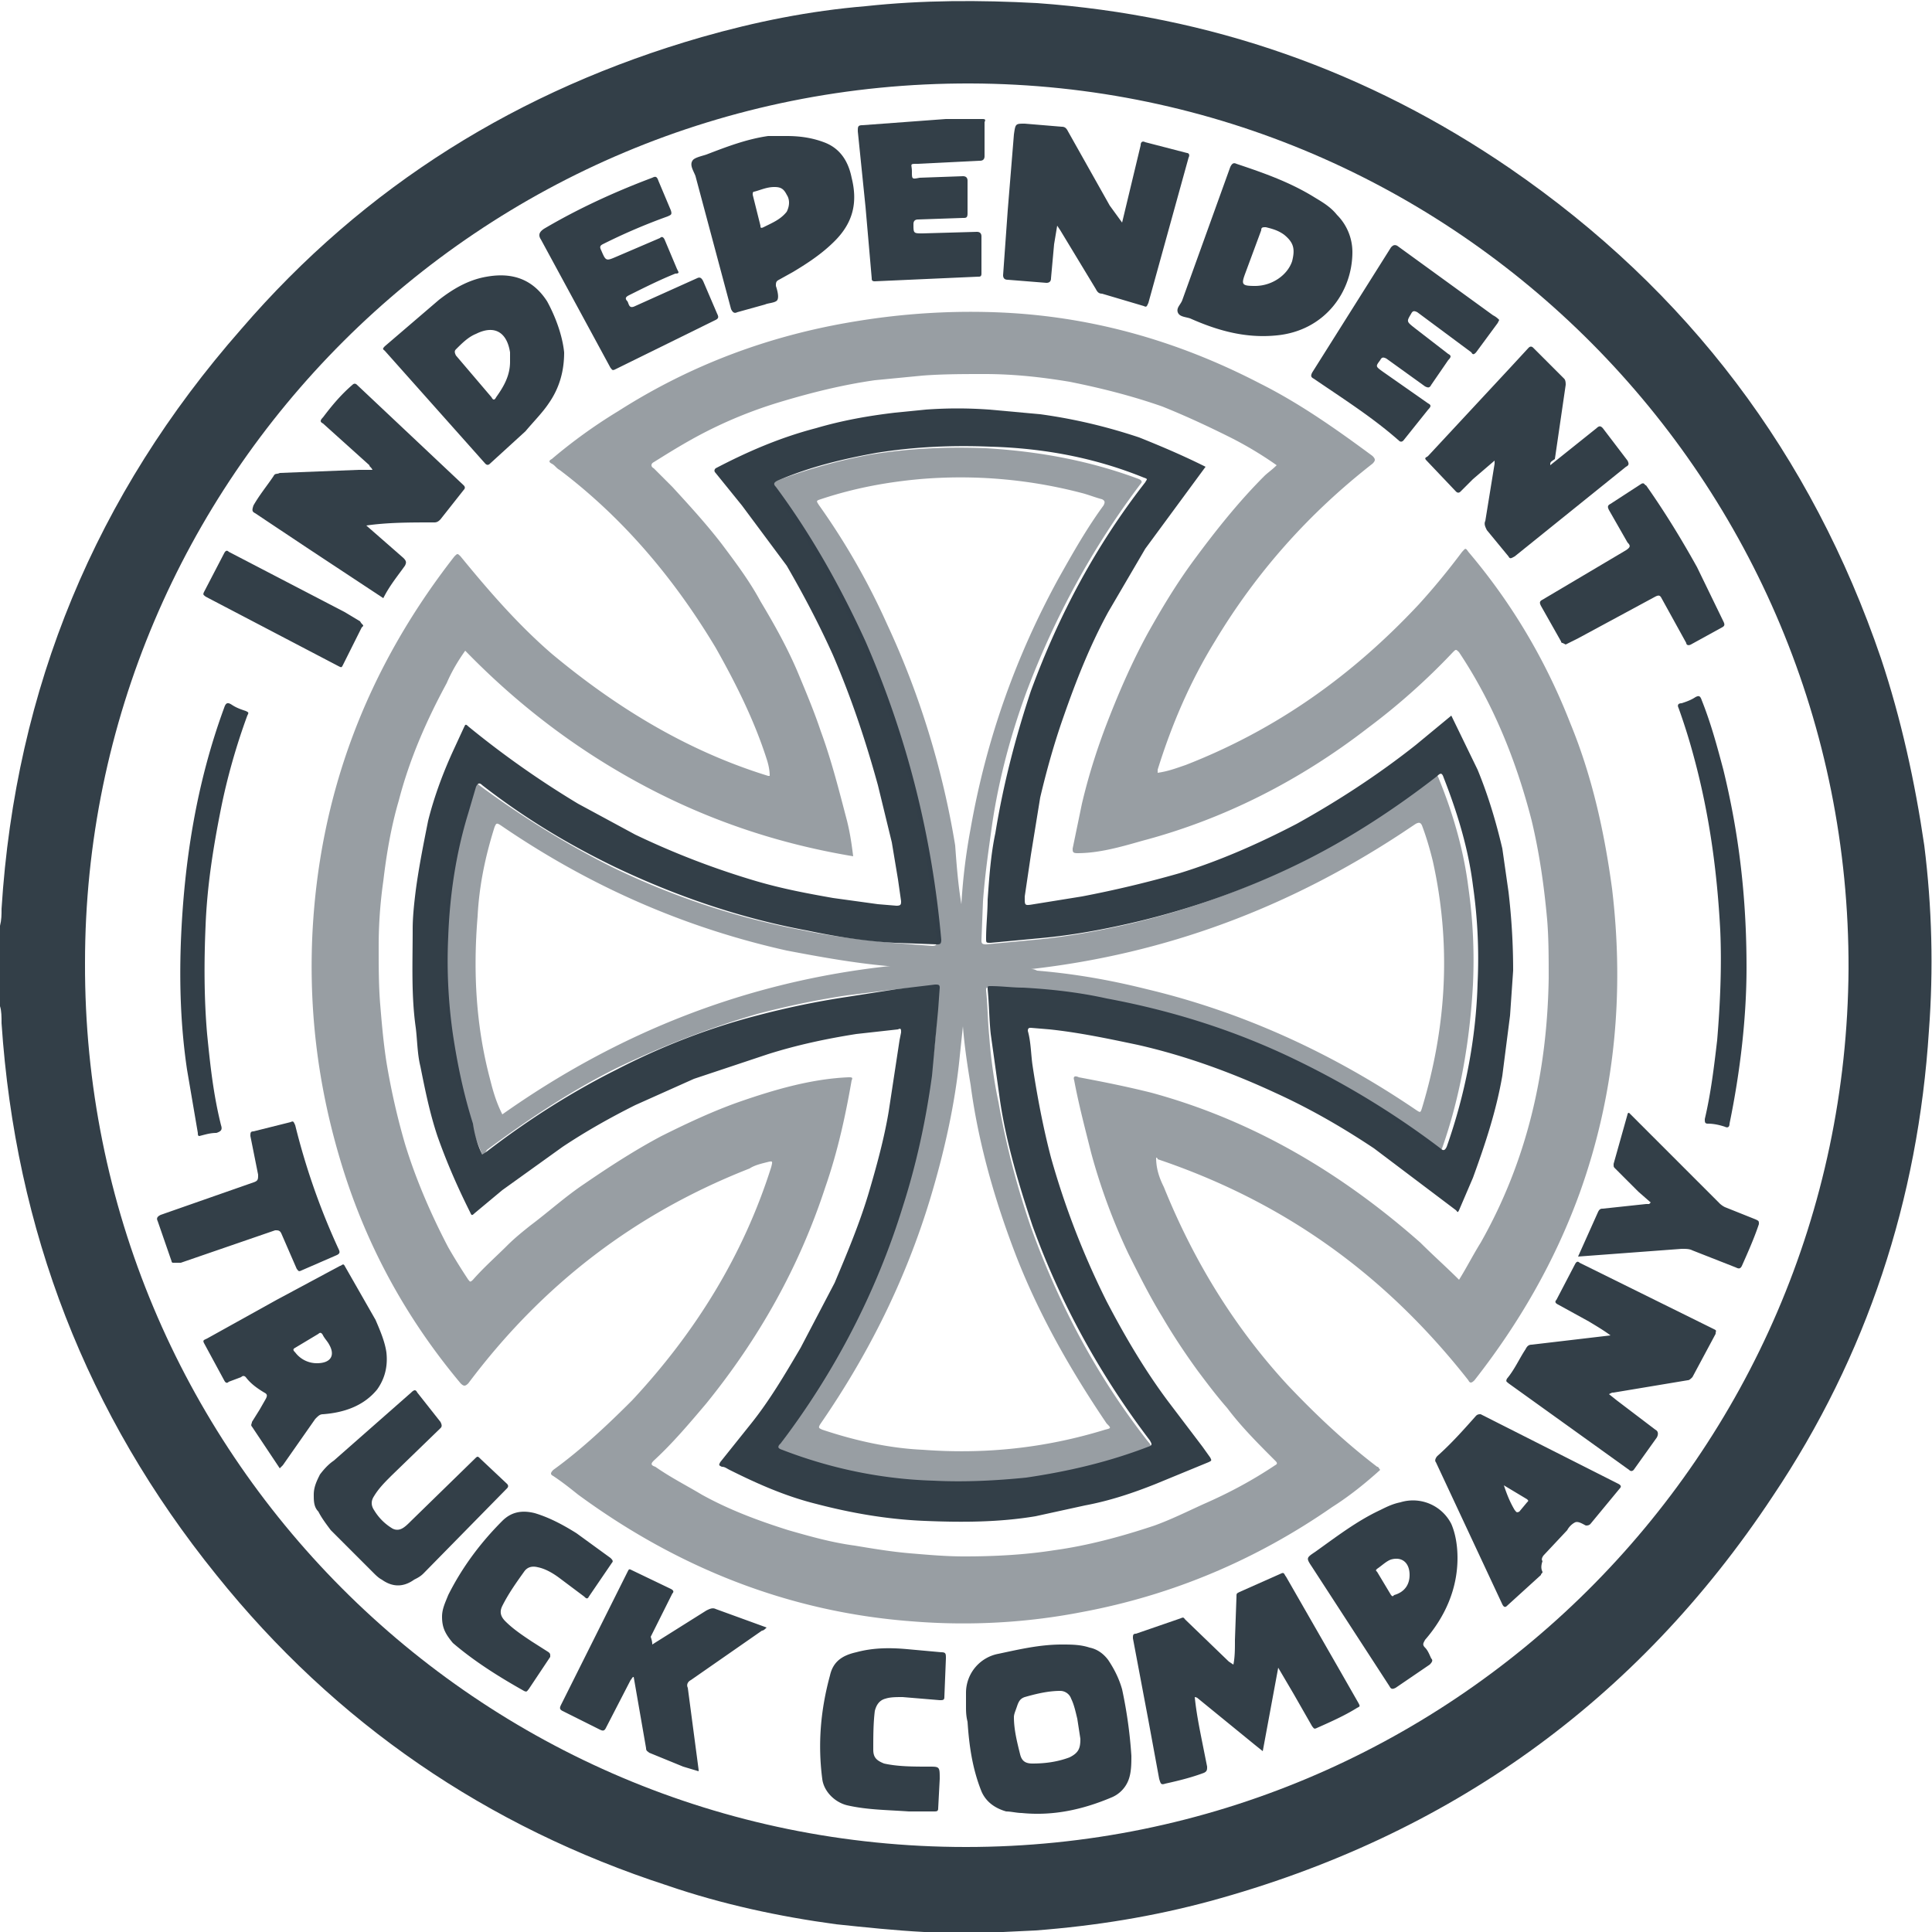 <svg xmlns="http://www.w3.org/2000/svg" viewBox="0 0 125 125" fill="#333f48"><path d="M0 59.9c.1-.4.1-.7.1-1.1C1 44.5 6.2 32 15.6 21.3c8-9.3 18-15.5 29.8-18.9 3.5-1 7-1.7 10.6-2C59.7 0 63.4 0 67.1.2c11.2.8 21.4 4.4 30.6 10.7 11.5 7.9 19.5 18.5 24 31.7 1.3 3.9 2.2 8 2.8 12.1.5 4 .6 8 .3 12-.7 10.9-4 21-10.1 30.1-8.8 13.3-21 22-36.4 26.2-3.7 1-7.4 1.6-11.3 1.9l-2.1.1c-.1 0-.2 0-.2.1H60c0-.1-.1-.1-.2-.1-1.9-.1-3.8-.3-5.7-.5-3.7-.5-7.4-1.3-10.9-2.5-11.7-3.8-21.5-10.5-29.2-20.1C5.6 91.5 1 79.6.1 66.2c0-.4 0-.8-.1-1.1v-5.2zm62.5 59.6c31.3 0 56.9-25.3 57.1-56.8.1-31.6-25.4-57.2-56.8-57.3C31 5.3 5.5 31 5.5 62.3c-.1 31.6 25.4 57.2 57 57.2"/><path d="M74.8 74.9c0 .7.2 1.3.5 1.9 1.9 4.7 4.5 9 8 12.8 1.8 1.9 3.7 3.7 5.8 5.3.1 0 .1.1.2.2-1 .9-2 1.7-3.1 2.4-4.9 3.4-10.3 5.7-16.2 6.8-3.6.7-7.3.9-11 .6-8-.6-15.2-3.5-21.6-8.2-.5-.4-1-.8-1.6-1.2-.2-.1-.2-.2 0-.4 1.8-1.3 3.5-2.9 5.1-4.5 4.1-4.4 7.2-9.4 9-15.1.1-.4.1-.4-.3-.3s-.8.2-1.1.4c-7.4 2.9-13.4 7.5-18.2 13.9-.2.2-.3.2-.5 0-3.6-4.3-6.2-9.1-7.8-14.5-1.4-4.7-2-9.4-1.8-14.3.4-9.2 3.5-17.4 9.2-24.7.2-.2.2-.2.4 0 1.8 2.2 3.7 4.4 5.9 6.3 4.2 3.5 8.8 6.3 14 7.9h.1c0-.4-.1-.8-.2-1.1-.8-2.5-2-4.9-3.3-7.2-2.7-4.5-6-8.4-10.1-11.5-.2-.1-.3-.3-.5-.4s-.2-.2 0-.3a33.6 33.6 0 0 1 4.3-3.1c4.7-3 9.8-4.9 15.3-5.8 3-.5 6-.7 9-.6 6.1.2 11.8 1.8 17.2 4.6 2.6 1.3 5 3 7.3 4.7.2.2.2.3 0 .5-4.1 3.2-7.5 7-10.2 11.5-1.6 2.6-2.8 5.4-3.7 8.3v.2c.7-.1 1.2-.3 1.8-.5 5.9-2.3 10.8-5.8 15.1-10.4 1-1.1 1.9-2.2 2.8-3.4.2-.2.2-.3.4 0 2.8 3.3 5 7 6.6 11.1 1.4 3.4 2.2 7 2.7 10.7.8 6.7.2 13.3-2.1 19.7-1.6 4.4-3.9 8.4-6.8 12.1-.2.2-.3.2-.4 0-5.5-7-12.1-11.6-20.1-14.3 0-.1-.1-.1-.1-.1m19.6 7.9c.5-.8.9-1.6 1.4-2.4 3-5.3 4.3-11 4.4-17.1 0-1.3 0-2.6-.1-3.8-.2-2.2-.5-4.3-1-6.4-1-3.9-2.5-7.6-4.7-10.9-.2-.2-.2-.2-.4 0a42.78 42.78 0 0 1-5.5 4.9c-4.4 3.4-9.3 5.9-14.6 7.3-1.4.4-2.8.8-4.2.8-.3 0-.3-.1-.3-.3L70 52c.4-1.7.9-3.3 1.5-4.9.8-2.1 1.7-4.2 2.8-6.2.9-1.6 1.8-3.1 2.9-4.6 1.4-1.9 2.9-3.8 4.6-5.5.2-.2.5-.4.8-.7a23.81 23.81 0 0 0-3-1.8c-1.4-.7-2.9-1.4-4.4-2-2-.7-4-1.2-6-1.6-1.8-.3-3.6-.5-5.5-.5-1.3 0-2.7 0-4 .1l-3.1.3c-2.1.3-4.1.8-6.1 1.4s-3.9 1.4-5.7 2.4c-.9.5-1.7 1-2.5 1.5-.2.1-.2.3 0 .4l1.2 1.2c1.1 1.2 2.2 2.4 3.2 3.7.9 1.2 1.8 2.4 2.5 3.7.9 1.5 1.8 3.1 2.5 4.8.5 1.2 1 2.4 1.4 3.6.7 1.9 1.2 3.9 1.7 5.8.2.8.3 1.5.4 2.3-4.8-.8-9.3-2.3-13.6-4.6s-8.1-5.2-11.5-8.7c-.5.7-.9 1.4-1.2 2.1-1.3 2.4-2.4 4.9-3.1 7.6-.5 1.7-.8 3.5-1 5.2-.2 1.4-.3 2.8-.3 4.2 0 1.3 0 2.6.1 3.8s.2 2.4.4 3.7a45.37 45.37 0 0 0 1.2 5.3c.7 2.3 1.7 4.6 2.8 6.7.4.7.9 1.5 1.3 2.1.1.1.1.2.3 0 .7-.8 1.5-1.5 2.2-2.2.5-.5 1-.9 1.5-1.3 1.2-.9 2.3-1.9 3.5-2.7 1.6-1.1 3.3-2.2 5-3.1 1.6-.8 3.3-1.6 5-2.2 2.3-.8 4.7-1.5 7.1-1.6.2 0 .3 0 .2.2-.4 2.3-.9 4.6-1.7 6.9-1.7 5.2-4.3 9.8-7.7 14-1.1 1.3-2.2 2.6-3.4 3.7-.2.2-.2.3.1.4 1 .7 2 1.2 3 1.8 1.8 1 3.7 1.7 5.6 2.3 1.4.4 2.8.8 4.3 1 1.2.2 2.4.4 3.6.5s2.3.2 3.5.2c1.9 0 3.9-.1 5.8-.4 2.2-.3 4.4-.9 6.5-1.6 1.1-.4 2.1-.9 3.2-1.4 1.6-.7 3.1-1.5 4.6-2.5.2-.1.1-.2 0-.3-1.1-1.1-2.2-2.2-3.1-3.4-.7-.8-1.3-1.6-1.9-2.4-.8-1.1-1.6-2.3-2.3-3.5-.8-1.3-1.5-2.7-2.2-4.1a39.12 39.12 0 0 1-2.4-6.5c-.4-1.6-.8-3.1-1.1-4.7-.1-.3.1-.3.3-.2 1.6.3 3.1.6 4.7 1 6.6 1.8 12.3 5.2 17.4 9.7.8.8 1.7 1.6 2.5 2.4" opacity=".5" enable-background="new"/><path d="M77.3 109.8c.1 1 .3 2 .5 3l.3 1.5c0 .2 0 .3-.2.4-.8.3-1.6.5-2.5.7-.3.1-.3 0-.4-.3l-.7-3.8-1-5.3c0-.2 0-.3.2-.3l2.9-1c.2-.1.2 0 .3.1l2.8 2.7.3.2c.1-.5.1-1 .1-1.6l.1-2.8c0-.2 0-.2.2-.3l2.7-1.2c.2-.1.2.1.3.2l3.5 6.1 1.2 2.1c.1.2.1.2-.1.3-.8.5-1.7.9-2.6 1.3-.2.1-.2 0-.3-.1l-1.2-2.1-1-1.7-1 5.4-.5-.4-3.8-3.1c.1.1 0 0-.1 0m-4.7-95.4l1.2-5c0-.2.1-.3.3-.2l2.7.7c.1 0 .2.1.1.3l-2.6 9.4c-.1.2-.1.3-.3.2l-2.7-.8c-.2 0-.3-.1-.4-.3l-2.3-3.8-.2-.3-.2 1.2L68 18c0 .2-.1.3-.3.3l-2.5-.2c-.2 0-.3-.1-.3-.3l.3-4.2.4-4.9c.1-.7.1-.7.7-.7l2.4.2c.2 0 .3.1.4.3l2.7 4.8.8 1.1m31.6 72c-.4-.3-.9-.6-1.4-.9l-2-1.1c-.2-.1-.2-.2-.1-.3l1.2-2.3c.1-.2.2-.2.3-.1l8.7 4.3c.2.1.1.1.1.3l-1.5 2.8c-.1.1-.2.2-.3.2l-4.8.8c-.1 0-.1 0-.3.1l.5.4 2.5 1.9c.2.1.2.3.1.5l-1.5 2.1c-.1.1-.2.1-.3 0l-7.8-5.6c-.1-.1-.2-.1-.1-.3.5-.6.8-1.3 1.2-1.9.1-.2.2-.3.4-.3l5.1-.6m-41.7 24v-.9a2.57 2.57 0 0 1 2.1-2.5c1.4-.3 2.7-.6 4.1-.6.6 0 1.2 0 1.8.2.5.1.9.4 1.2.8.4.6.7 1.2.9 1.9.3 1.4.5 2.8.6 4.3 0 .5 0 1.1-.2 1.6a1.98 1.98 0 0 1-1.1 1.1c-1.9.8-3.8 1.2-5.8 1-.3 0-.7-.1-1-.1-.7-.2-1.3-.6-1.6-1.3-.6-1.5-.8-3-.9-4.5-.1-.4-.1-.7-.1-1h0 0zm3.1.7c0 .8.2 1.6.4 2.4.1.4.3.6.8.6.8 0 1.6-.1 2.4-.4.6-.3.7-.6.7-1.2l-.2-1.3c-.1-.4-.2-.9-.4-1.3-.1-.3-.4-.5-.7-.5-.8 0-1.6.2-2.3.4-.3.1-.4.3-.5.6s-.2.5-.2.7M23.7 34l2.4 2.1c.2.2.2.3.1.5-.5.7-1 1.3-1.4 2.1l-5-3.3-3.3-2.2c-.2-.1-.2-.2-.1-.5.4-.7.9-1.3 1.3-1.9.1-.2.2-.1.4-.2l5.1-.2h.9c-.1-.2-.2-.2-.2-.3l-3-2.7c-.2-.1-.2-.2 0-.4.6-.8 1.2-1.5 1.9-2.1.1-.1.2-.1.3 0l6.9 6.5c.1.1.1.2 0 .3l-1.5 1.9c-.1.1-.2.2-.4.2-1.6 0-3 0-4.4.2m76.6-3.9l3-2.4c.2-.2.3-.1.4 0l1.6 2.1c.1.2.1.3-.1.4L98 36c-.2.1-.3.2-.4 0l-1.4-1.7c-.1-.2-.2-.4-.1-.6l.6-3.7v-.2L95.3 31l-.8.8c-.1.1-.2.1-.3 0l-1.9-2c-.2-.2 0-.2.1-.3l5.3-5.7 1.2-1.3c.1-.1.2-.1.3 0l2 2c.1.1.1.3.1.4l-.7 4.8c-.3.2-.3.2-.3.4M18.1 95l-1.8-2.7c-.1-.1 0-.2 0-.3l.5-.8.4-.7c.1-.2.1-.3-.1-.4-.5-.3-.9-.6-1.2-1-.1-.1-.2-.1-.3 0l-.8.3c-.1.1-.2.1-.3-.1l-1.3-2.4c-.1-.2 0-.2.2-.3l4.5-2.5 4.1-2.2c.1 0 .2-.2.3 0l2 3.5c.3.7.6 1.4.7 2.1.1.9-.1 1.7-.6 2.4-.9 1.1-2.2 1.5-3.5 1.6-.2 0-.3.1-.5.3l-2.1 3-.2.2m2.4-6.8c.9 0 1.2-.5.8-1.2-.1-.2-.3-.4-.4-.6s-.2-.2-.3-.1l-1.5.9c-.2.1-.1.2 0 .3a1.75 1.75 0 0 0 1.4.7m67-71.9c0 2.6-1.8 5.1-4.9 5.4-2 .2-3.8-.3-5.6-1.1-.3-.1-.7-.1-.8-.4s.2-.5.3-.8l3.1-8.6c.1-.2.2-.3.4-.2 1.8.6 3.5 1.2 5.1 2.2.5.3 1 .6 1.4 1.1a3.41 3.41 0 0 1 1 2.4m-6.3 2.2c1.1 0 2.1-.7 2.4-1.6.2-.8.1-1.2-.5-1.7-.4-.3-.8-.4-1.2-.5-.2 0-.3 0-.3.2l-1 2.7c-.3.8-.3.9.6.9h0m-44.7 4.3c0 1.2-.3 2.3-1 3.3-.4.6-1 1.2-1.5 1.8L31.7 30c-.1.1-.2.1-.3 0l-6.5-7.3c-.1-.1-.2-.1 0-.3l3.5-3c.9-.7 1.9-1.3 3.1-1.5 1.7-.3 3 .2 3.9 1.6.6 1.1 1 2.3 1.1 3.3m-3.5.6v-.6c-.2-1.3-1-1.8-2.2-1.2-.5.2-.9.6-1.3 1-.1.1-.1.2 0 .4l2.3 2.7c.1.2.2.2.3 0 .5-.7.9-1.4.9-2.3"/><path d="M50.9 8.8c.8 0 1.6.1 2.4.4 1.1.4 1.6 1.3 1.8 2.3.4 1.6.1 2.9-1.1 4.1-.8.8-1.7 1.4-2.7 2l-.9.5c-.2.1-.2.2-.2.4.1.3.2.7.1.9s-.6.2-.8.3l-1.8.5c-.2.1-.3 0-.4-.2L45 11.4c-.1-.3-.4-.7-.2-1 .1-.2.6-.3.9-.4 1.3-.5 2.6-1 4-1.2h1.2m-.8 3.3c-.5 0-.9.2-1.3.3-.1 0-.1.1-.1.2l.5 2c0 .1 0 .2.2.1.6-.3 1.1-.5 1.5-1 .2-.4.2-.8 0-1.1-.2-.4-.4-.5-.8-.5m-7.9 94.3l3.5-2.2c.2-.1.4-.2.6-.1l3.3 1.2c-.1.1-.2.2-.3.2l-4.6 3.2c-.2.1-.3.3-.2.5l.7 5.3v.1l-1-.3-2.2-.9c-.1-.1-.2-.1-.2-.3l-.8-4.6c-.1 0-.1.1-.2.2l-1.6 3.1c-.1.2-.2.2-.4.1l-2.4-1.2c-.2-.1-.2-.2-.1-.4l4.3-8.6c.1-.2.1-.2.3-.1l2.5 1.2c.2.1.2.2.1.3l-1.4 2.8c.1.3.1.4.1.5h0 0m57.6-4.7c0 .1-.1.1-.1.2l-2.2 2c-.1.1-.2.1-.3-.1l-4.3-9.2c-.1-.1 0-.3.1-.4.9-.8 1.7-1.7 2.5-2.6.1-.1.2-.1.3-.1l8.9 4.5c.2.1.2.2.1.3l-1.9 2.3c-.1.1-.2.1-.3.1-.2-.1-.5-.3-.7-.2s-.4.3-.5.5l-1.5 1.6c-.1.1-.2.3-.1.4-.1.3-.1.5 0 .7m-2.5-5.6c.2.6.4 1.1.7 1.6.1.1.1.2.3.1l.5-.6c.1-.1.1-.1 0-.2l-1.5-.9M43.9 17.6c0 .1-.1.1-.2.1-1 .4-2 .9-3 1.4-.2.1-.3.2-.1.4.1.2.1.5.5.3l4-1.8c.2-.1.3 0 .4.2l.9 2.1c.1.2.1.3-.1.4l-6.5 3.2c-.2.1-.2 0-.3-.1L35 15.5c-.2-.3-.1-.5.2-.7 2.2-1.3 4.6-2.4 7-3.3.2-.1.3-.1.4.2l.8 1.9c.1.3 0 .3-.2.4a37.89 37.89 0 0 0-4.2 1.8c-.2.1-.2.2-.1.4.3.7.3.7 1 .4l2.8-1.2c.1-.1.2-.1.3.1l.8 1.9.1.2m50.4 83.2c0 2-.8 3.8-2.1 5.3-.1.2-.2.3 0 .5s.3.5.4.7c.1.1.1.2-.1.4l-2.2 1.5c-.2.1-.3.1-.4-.1l-5-7.7c-.4-.6-.4-.6.2-1 1.4-1 2.7-2 4.2-2.7.4-.2.8-.4 1.3-.5a2.78 2.78 0 0 1 3.3 1.4c.3.7.4 1.5.4 2.2m-3.1 1.1c0-.8-.5-1.2-1.2-1-.3.1-.6.4-.9.6-.1.1-.1.1 0 .2l.9 1.5c.1.1.1.1.2 0 .7-.2 1-.7 1-1.3m-70.9-5.2c0-.5.2-.9.4-1.3.3-.4.6-.7.9-.9l5-4.4c.2-.2.3-.2.4 0l1.5 1.9c.1.2.1.3 0 .4l-3.2 3.1c-.4.4-.8.8-1.1 1.3-.2.3-.2.6 0 .9.3.5.7.9 1.2 1.2.2.1.4.1.6 0s.4-.3.6-.5l4.1-4c.2-.2.2-.2.4 0l1.7 1.6c.1.1.1.2 0 .3l-5.4 5.5c-.2.2-.4.3-.6.4-.7.5-1.4.5-2.1 0-.2-.1-.4-.3-.5-.4L21.4 99c-.3-.4-.6-.8-.8-1.2-.3-.3-.3-.7-.3-1.1m40.9-89h2.3c.2 0 .3 0 .2.2v2.2c0 .2-.1.3-.3.3l-4 .2c-.6 0-.4 0-.4.5s0 .5.5.4l2.8-.1c.2 0 .3.1.3.3v2.1c0 .3-.1.3-.3.3l-2.9.1c-.2 0-.3.1-.3.3 0 .6 0 .6.6.6l3.5-.1c.2 0 .3.1.3.3v2.4c0 .2-.1.2-.2.2l-6.7.3c-.2 0-.2-.1-.2-.2l-.4-4.6-.5-4.9c0-.3 0-.4.3-.4l5.4-.4m35.8 13l-.1.2-1.4 1.9c-.1.1-.2.2-.3 0l-3.5-2.6c-.2-.1-.3-.1-.4.1-.3.5-.3.5.2.9l2.2 1.7c.2.1.2.2 0 .4l-1.1 1.6c-.1.2-.2.2-.4.1l-2.5-1.8c-.2-.1-.3-.1-.4.1-.3.4-.3.4.1.7l3 2.1c.2.1.2.2 0 .4l-1.6 2c-.1.1-.2.1-.3 0-1.7-1.5-3.6-2.7-5.5-4-.2-.1-.2-.2-.1-.4L90 16c.1-.1.2-.2.4-.1l6.2 4.5a1.38 1.38 0 0 1 .4.3m-68.4 83.9c0-.5.2-.9.4-1.4.9-1.8 2.1-3.4 3.5-4.8.6-.6 1.3-.7 2.1-.5 1 .3 1.9.8 2.7 1.3l2.2 1.6c.1.1.2.2.1.3l-1.5 2.2c-.1.2-.2.1-.3 0l-1.6-1.2c-.4-.3-.9-.6-1.4-.7-.4-.1-.7 0-.9.3-.5.7-1 1.4-1.4 2.2-.2.4-.1.7.2 1 .5.5 1.1.9 1.7 1.3l1.1.7c.1.1.1.1.1.3l-1.4 2.1c-.1.1-.1.2-.3.1-1.6-.9-3.2-1.9-4.6-3.1-.5-.6-.7-1-.7-1.7m30.2 12.6c-1.4-.1-2.7-.1-4-.4-.8-.2-1.5-.9-1.6-1.7-.3-2.3-.1-4.5.5-6.7.2-.9.8-1.3 1.7-1.5 1.1-.3 2.2-.3 3.3-.2l2.2.2c.3 0 .3.1.3.4l-.1 2.5c0 .2-.1.2-.3.2l-2.4-.2c-.4 0-.8 0-1.1.1-.4.1-.6.4-.7.8-.1.8-.1 1.7-.1 2.5 0 .5.2.7.7.9.9.2 1.9.2 2.9.2.7 0 .7 0 .7.8l-.1 1.9c0 .2-.1.2-.3.2h-1.6m42.3-75.6c-.1 0-.1-.1-.1-.1l-1.3-2.3c-.1-.2-.1-.3.1-.4l5.4-3.2c.3-.2.3-.3.1-.5l-1.2-2.1c-.1-.2-.1-.3.1-.4l2-1.3c.2-.1.2.1.3.1 1.2 1.7 2.3 3.5 3.3 5.3l1.7 3.5c.1.2.1.3-.1.4l-2 1.1c-.2.1-.3 0-.3-.1l-1.6-2.9c-.1-.2-.2-.2-.4-.1l-5 2.7-.8.4-.2-.1m1 39.7l1.3-2.9c.1-.2.2-.2.3-.2l2.8-.3h.2l.1-.1-.8-.7-1.5-1.5c-.1-.1-.1-.1-.1-.3l.9-3.2s0-.1.1-.1l2.7 2.7 3.1 3.1a1.38 1.38 0 0 0 .4.3l2 .8c.2.1.2.1.2.3-.3.9-.7 1.8-1.1 2.7-.1.2-.2.2-.4.1l-2.8-1.1c-.2-.1-.4-.1-.7-.1l-6.7.5m-90.9.4c-.1 0-.1-.1-.1-.1l-.9-2.6c-.1-.2 0-.3.2-.4l6-2.1c.3-.1.3-.2.3-.5l-.5-2.5c0-.2 0-.3.2-.3l2.4-.6c.2-.1.2 0 .3.2a44.61 44.61 0 0 0 2.8 8c.1.2.1.3-.1.4l-2.3 1c-.2.1-.2 0-.3-.1l-1-2.3c-.1-.2-.2-.2-.4-.2l-6.1 2.1h-.5"/><path d="M12.9 73.5c-.1 0-.1-.1-.1-.2l-.7-4.1c-.4-2.7-.5-5.4-.4-8.2.2-5.2 1-10.3 2.8-15.2.1-.3.2-.4.5-.2s.6.3.9.4c.2.1.2.1.1.3-.7 1.9-1.3 4-1.7 6-.5 2.5-.9 5-1 7.6-.1 2.3-.1 4.7.1 7 .2 2 .4 3.9.9 5.9.1.3 0 .4-.3.5-.4 0-.7.1-1.1.2M113 62.6c0 3.2-.4 6.7-1.1 10.1 0 .2-.1.3-.3.2-.3-.1-.7-.2-1.1-.2-.2 0-.2-.1-.2-.3.4-1.7.6-3.4.8-5.1.2-2.4.3-4.8.2-7.1-.2-3.8-.7-7.5-1.7-11.2a39.27 39.27 0 0 0-1-3.2c-.1-.2 0-.3.2-.3.3-.1.6-.2.9-.4.2-.1.3-.1.4.2.6 1.5 1 3 1.4 4.5 1 4.1 1.5 8.2 1.5 12.8M23.5 40.5l-.1.1-1.2 2.4c-.1.2-.1.2-.3.1l-8.6-4.5c-.1-.1-.2-.1-.1-.3l1.3-2.5c.1-.2.2-.2.3-.1l7.5 3.9 1 .6c.1.2.2.2.2.3M78 30.2l-3.9 5.3-2.4 4.1c-1.2 2.2-2.1 4.5-2.9 6.8-.6 1.7-1.1 3.5-1.5 5.2l-.6 3.7-.4 2.7v.1c0 .5 0 .5.6.4L70 58a71.89 71.89 0 0 0 6.3-1.5c2.6-.8 5.1-1.9 7.6-3.2 2.7-1.5 5.3-3.2 7.7-5.1l2.3-1.9 1.7 3.5c.7 1.7 1.2 3.4 1.6 5.1l.4 2.8c.2 1.7.3 3.4.3 5.1l-.2 2.9-.5 3.9c-.4 2.3-1.1 4.4-1.9 6.6l-.9 2.1c-.1.2-.1.1-.2 0l-5.3-4c-2.1-1.4-4.2-2.6-6.4-3.6-2.8-1.3-5.8-2.4-8.9-3.1-1.9-.4-3.8-.8-5.7-1l-1.2-.1c-.1 0-.2 0-.2.2.2.7.2 1.5.3 2.2.3 2 .7 4.1 1.2 6 .9 3.2 2.1 6.3 3.6 9.3 1.2 2.3 2.5 4.5 4 6.5l2.2 2.9.5.7c.1.2.1.2-.1.3L74.8 96c-1.5.6-3 1.1-4.6 1.4l-3.2.7c-2.4.4-4.8.4-7.2.3s-4.7-.5-7-1.1c-2-.5-3.8-1.3-5.6-2.2-.2-.1-.3-.2-.5-.2-.2-.1-.2-.1-.1-.3l2-2.5c1.2-1.5 2.2-3.2 3.2-4.9L54 83c.8-1.9 1.6-3.8 2.2-5.8.5-1.7 1-3.5 1.3-5.3l.7-4.6.1-.5c0-.2 0-.3-.2-.2l-2.7.3c-1.9.3-3.8.7-5.7 1.3l-4.8 1.6-3.8 1.7c-1.6.8-3.2 1.7-4.7 2.7L32.5 77l-1.8 1.5c-.2.2-.2.1-.3-.1-.8-1.6-1.5-3.2-2.1-4.9-.5-1.5-.8-3-1.1-4.5-.2-.8-.2-1.7-.3-2.5-.3-2.1-.2-4.2-.2-6.4 0-.8.1-1.7.2-2.5.2-1.5.5-3 .8-4.5.4-1.6 1-3.2 1.7-4.7l.6-1.3c.1-.2.1-.3.3-.1a60.21 60.21 0 0 0 7.1 5l3.7 2a52.38 52.38 0 0 0 7.8 3c1.7.5 3.3.8 5 1.1l2.9.4 1.2.1c.3 0 .3-.1.3-.3l-.2-1.4-.4-2.4-.9-3.7c-.8-2.9-1.7-5.6-2.9-8.4-.9-2-1.9-3.9-3-5.8L48 32.7l-1.7-2.1c-.1-.1-.1-.2 0-.3 2.1-1.1 4.2-2 6.5-2.6 1.7-.5 3.4-.8 5.1-1l2-.2c1.4-.1 2.7-.1 4.1 0l3.3.3c2.2.3 4.3.8 6.4 1.5 1.5.6 2.9 1.2 4.3 1.9M31.2 74.7l.3-.2c2.6-2 5.4-3.8 8.4-5.3 2.9-1.5 6-2.7 9.1-3.5 1.9-.5 3.8-.9 5.8-1.2L58 64l2.5-.3c.2 0 .3 0 .3.2l-.1 1.4-.4 4.3c-.4 2.9-1 5.7-1.9 8.5-1.7 5.5-4.4 10.7-7.9 15.3-.2.2-.2.3.1.4 3.1 1.2 6.4 1.9 9.8 2 2 .1 4 0 6-.2 2.7-.4 5.3-1 7.9-2 .3-.1.2-.2.1-.4-3.2-4.2-5.8-8.9-7.6-13.9-.9-2.7-1.7-5.4-2.1-8.1l-.6-4.3C64 66 64 65 63.9 64c0-.2 0-.2.2-.2.7 0 1.4.1 2.1.1 1.8.1 3.6.3 5.4.7 4.3.8 8.4 2.1 12.3 4 3.3 1.6 6.4 3.5 9.3 5.7.2.2.3.1.4-.1 1.2-3.4 1.9-7 2-10.6a33.26 33.26 0 0 0-.3-6.3c-.3-2.4-1-4.7-1.9-7-.1-.3-.2-.3-.4-.1-2.7 2.1-5.6 4-8.6 5.5-3.4 1.7-7 3-10.7 3.9-2.1.5-4.2.9-6.4 1.1l-3.2.3c-.3 0-.3 0-.3-.3 0-.8.1-1.7.1-2.5.1-1.4.2-2.9.5-4.3.5-3.1 1.3-6.2 2.3-9.2 1.8-4.9 4.2-9.4 7.4-13.5.1-.2.2-.2-.1-.3-3.2-1.3-6.5-1.9-9.9-2-2.5-.1-4.9 0-7.4.4-2.2.4-4.3.9-6.4 1.8-.2.1-.3.2-.1.4 2.3 3.1 4.2 6.5 5.8 10 2.7 6.2 4.3 12.6 4.9 19.3 0 .3-.1.3-.3.3l-2.7-.1c-1.9-.1-3.8-.4-5.7-.8-4.3-.8-8.4-2.2-12.4-4.1-3.1-1.5-5.9-3.2-8.6-5.3-.2-.2-.3-.1-.4.1l-.5 1.7c-.8 2.6-1.2 5.3-1.3 8-.1 2.1 0 4.2.3 6.3.3 2 .7 3.9 1.3 5.8.1.7.3 1.4.6 2"/><path d="M31.2 74.7l-.8-2c-.6-1.9-1-3.8-1.3-5.8-.3-2.1-.4-4.2-.3-6.3.1-2.7.5-5.4 1.3-8l.5-1.7c.1-.2.2-.3.4-.1 2.7 2 5.6 3.8 8.6 5.3 3.9 1.9 8.1 3.3 12.4 4.1 1.9.4 3.8.6 5.7.8l2.6.2c.3 0 .3-.1.3-.3-.6-6.7-2.1-13.1-4.9-19.3-1.6-3.5-3.5-6.9-5.8-10-.2-.2-.1-.3.1-.4 2.1-.8 4.2-1.4 6.4-1.8 2.5-.4 4.9-.5 7.4-.4 3.4.2 6.7.8 9.9 2 .2.1.2.2.1.3-3.1 4.1-5.6 8.7-7.4 13.5-1.1 3-1.9 6.1-2.3 9.2-.2 1.4-.4 2.9-.5 4.3l-.1 2.5c0 .2 0 .3.3.3l3.2-.3c2.1-.2 4.3-.6 6.4-1.1 3.7-.9 7.3-2.2 10.7-3.9a54.67 54.67 0 0 0 8.6-5.5c.2-.2.3-.2.4.1.9 2.2 1.6 4.6 1.9 7a33.26 33.26 0 0 1 .3 6.3c-.2 3.6-.8 7.2-2 10.6-.1.2-.1.3-.4.1-2.9-2.2-6-4.1-9.3-5.7-3.9-1.9-8.1-3.2-12.3-4-1.8-.3-3.6-.6-5.4-.7l-1.9-.1c-.2 0-.2 0-.2.2.1.9.1 1.9.2 2.9.1 1.4.3 2.9.6 4.3a53.44 53.44 0 0 0 2.1 8.1c1.8 5 4.3 9.7 7.6 13.9.2.2.2.3-.1.4-2.5 1-5.2 1.6-7.9 2-2 .3-4 .3-6 .2-3.4-.2-6.6-.8-9.8-2-.3-.1-.3-.2-.1-.4 3.5-4.7 6.1-9.8 7.9-15.3.9-2.8 1.5-5.6 1.9-8.5.2-1.4.4-2.9.4-4.3 0-.5.1-.9.1-1.4 0-.2-.1-.3-.3-.2L58 64l-3.2.4c-2 .3-3.9.7-5.8 1.2-3.1.9-6.2 2.1-9.1 3.5-3 1.5-5.7 3.3-8.4 5.3-.1.2-.2.3-.3.3m31.1-8.3l-.2 1.9c-.3 3.1-1 6.2-1.9 9.2-1.6 5.3-4 10.1-7.1 14.6-.2.3-.1.3.1.4 2.1.7 4.3 1.2 6.5 1.3 4 .3 7.9-.1 11.8-1.3.4-.1.4-.1.1-.4-2.3-3.4-4.3-6.9-5.8-10.7-1.4-3.6-2.5-7.4-3-11.2-.2-1.2-.4-2.5-.5-3.8m-.1-7.9c.1-1.7.3-3.3.6-4.9 1-5.7 2.9-11.1 5.7-16.2.9-1.6 1.8-3.2 2.9-4.7.1-.2.1-.3-.1-.4-.4-.1-.9-.3-1.3-.4a30.97 30.97 0 0 0-10.5-.9c-2.2.2-4.3.6-6.4 1.3-.3.1-.3.1-.1.4a45.08 45.08 0 0 1 4.4 7.7c2.1 4.5 3.6 9.4 4.4 14.3.1 1.4.2 2.6.4 3.8m-4.6 4h-.2c-2.2-.2-4.4-.6-6.5-1-6.7-1.5-12.8-4.2-18.5-8.1-.3-.2-.3-.1-.4.1-.6 1.9-1 3.8-1.1 5.8-.3 3.6-.1 7.1.8 10.5.2.8.4 1.5.8 2.3 7.5-5.3 15.8-8.6 25.1-9.6m9.1.2c.1 0 .2 0 .4.1 2.4.2 4.7.6 7.1 1.2 6.3 1.5 12.1 4.2 17.4 7.8.3.2.3.2.4-.1 1.6-5.3 1.9-10.6.7-16-.2-.8-.4-1.5-.7-2.3-.1-.2-.2-.2-.4-.1l-.9.6c-7.3 4.8-15.2 7.8-24 8.8" opacity=".5" enable-background="new"/></svg>